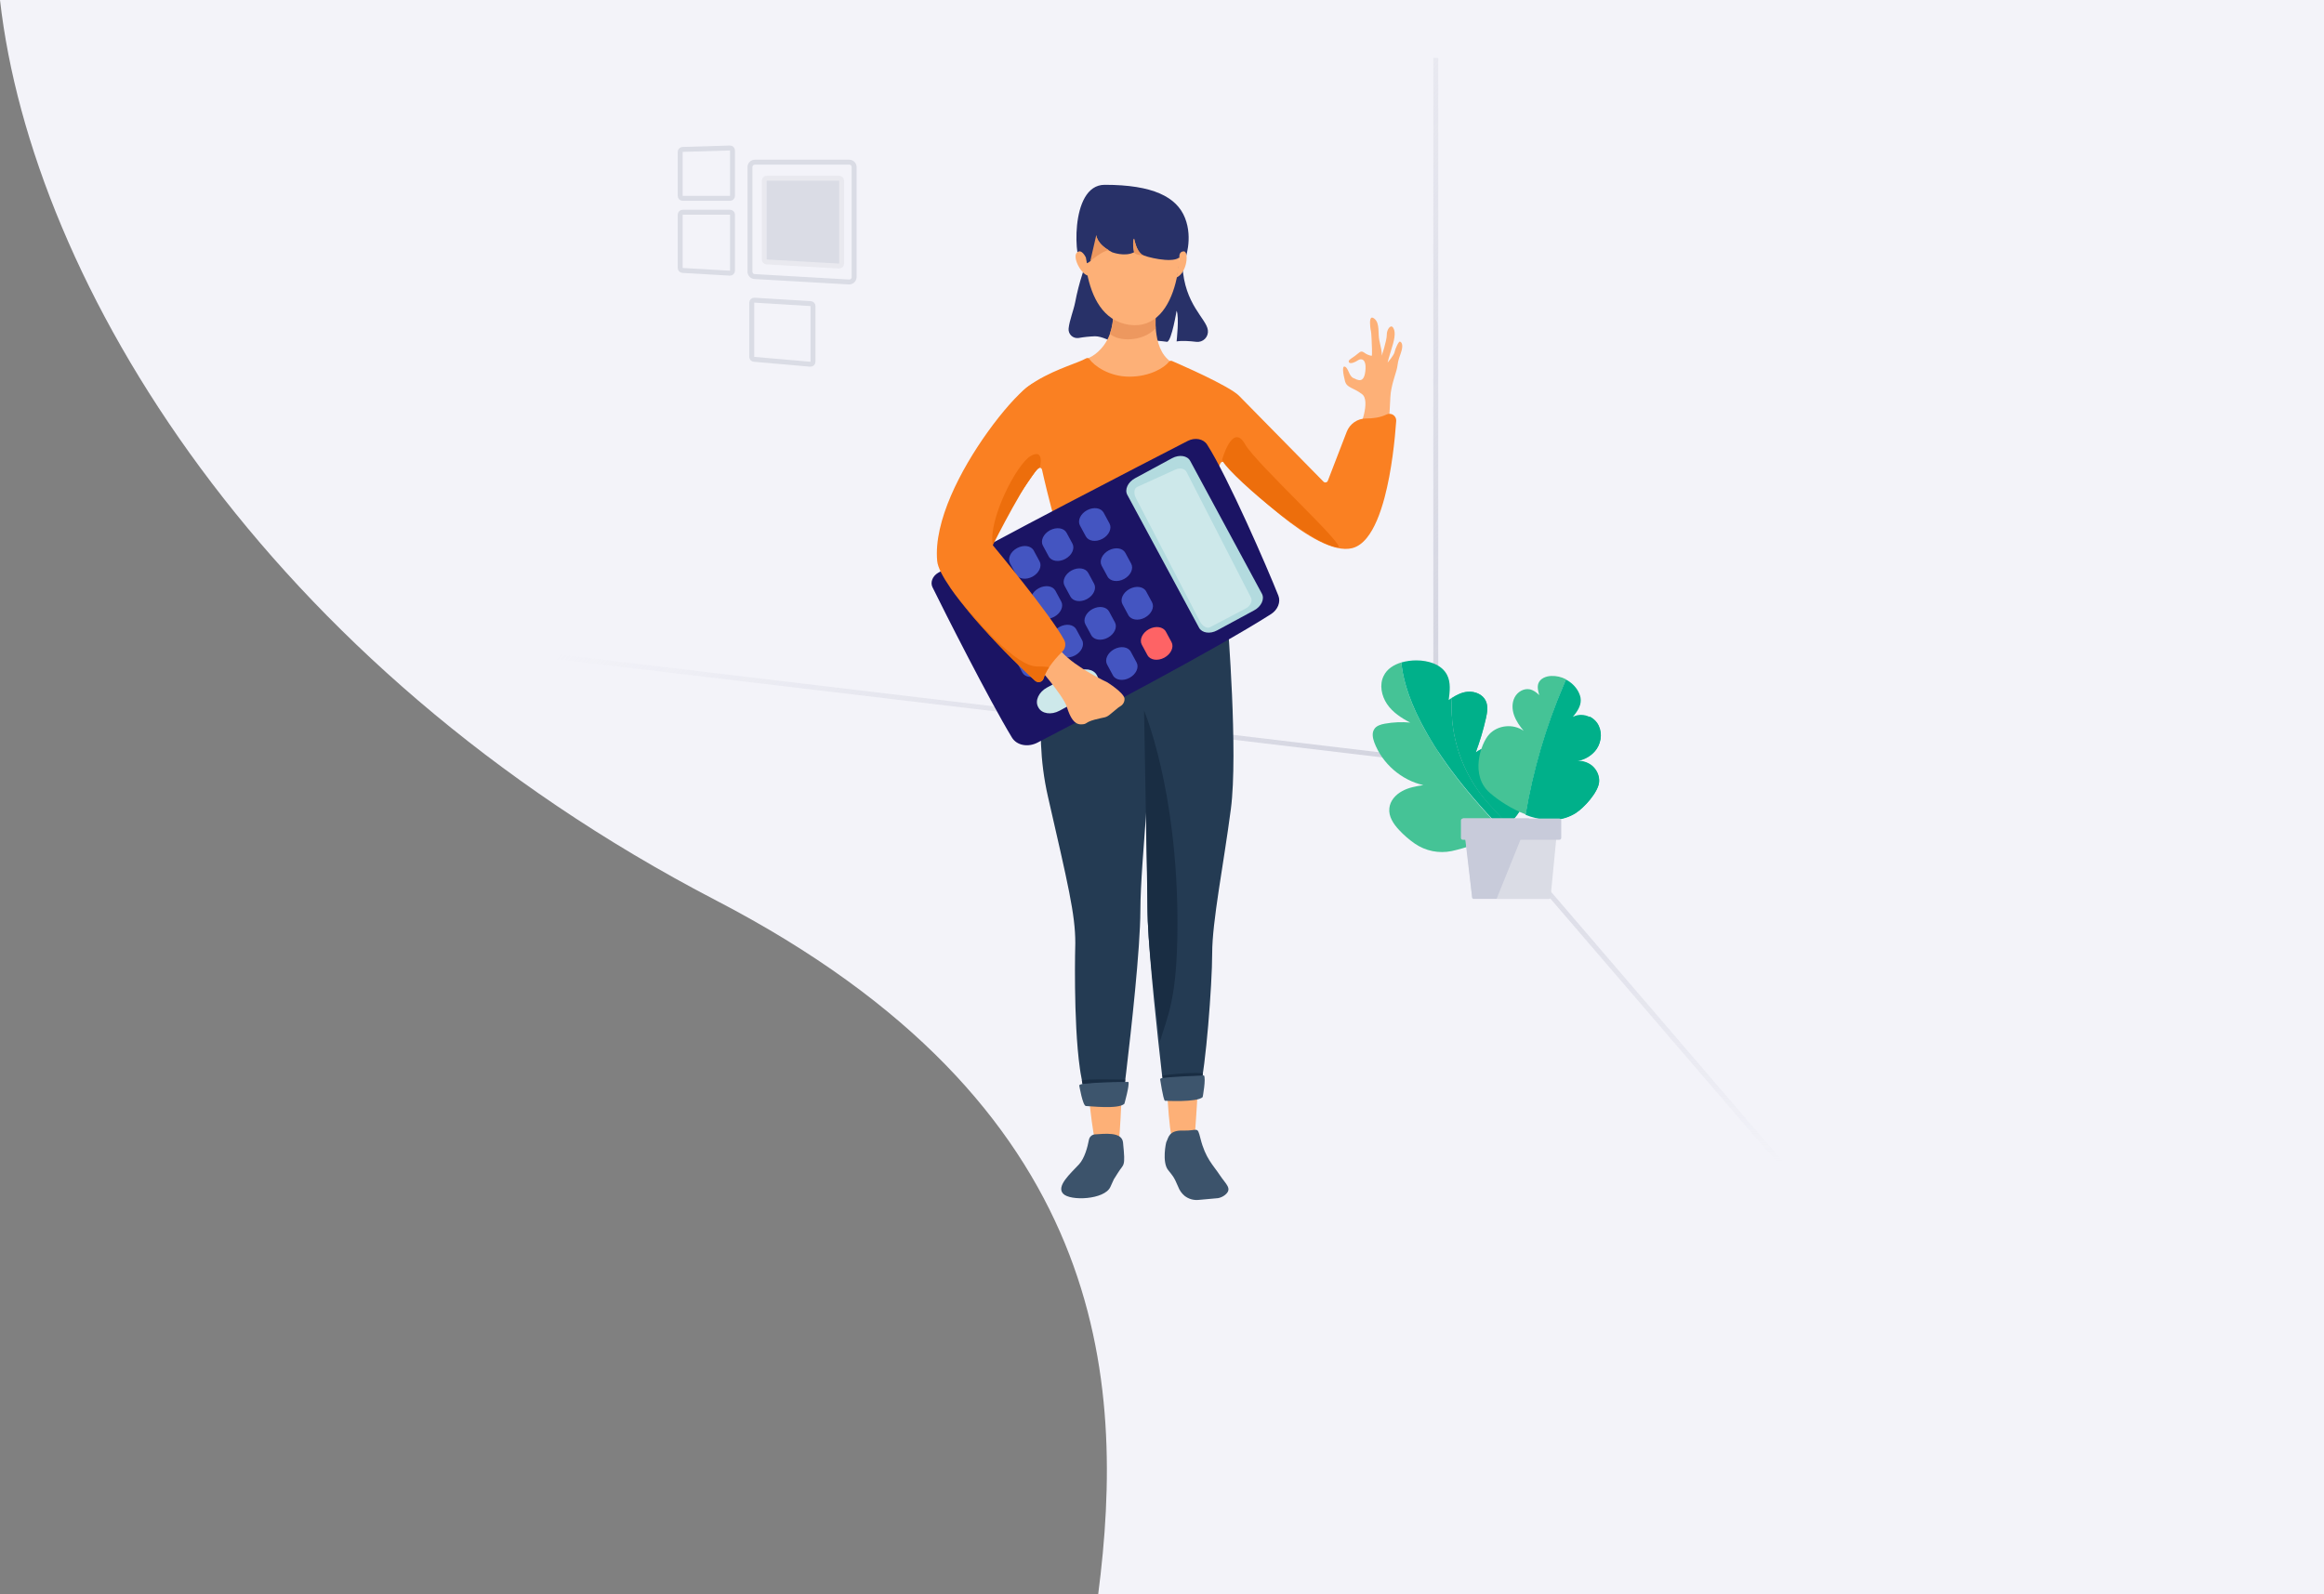 <svg width="943" height="647" viewBox="0 0 943 647" fill="none" xmlns="http://www.w3.org/2000/svg">
<rect x="0" y="0" width="943" height="647" fill="#808080" stroke="none"/>
<path fill-rule="evenodd" clip-rule="evenodd" d="M0 0C12.983 114.706 107.209 270.172 290.704 365.5C449.827 448.166 456.872 559.68 445.609 647H943V0H0Z" fill="#F3F3F9"/>
<path fill-rule="evenodd" clip-rule="evenodd" d="M721.828 472.652L581.828 309.652L583.345 308.349L723.345 471.349L721.828 472.652Z" fill="url(#paint0_linear_34_1384)"/>
<path fill-rule="evenodd" clip-rule="evenodd" d="M581.587 307.909V23.5H583.587V310.091L192 263.496L192.173 261.504L581.587 307.909Z" fill="url(#paint1_linear_34_1384)"/>
<path d="M305.032 122.819C305.032 122.243 305.518 121.786 306.093 121.821L328.948 123.215C329.476 123.247 329.887 123.684 329.887 124.213V146.818C329.887 147.405 329.385 147.865 328.8 147.814L305.945 145.823C305.429 145.778 305.032 145.346 305.032 144.827V122.819Z" stroke="#DADCE5" stroke-width="2"/>
<path d="M304.307 67.807C304.307 66.702 305.202 65.807 306.307 65.807H344.581C345.685 65.807 346.581 66.702 346.581 67.807V112.436C346.581 113.586 345.614 114.499 344.466 114.433L306.192 112.237C305.134 112.176 304.307 111.3 304.307 110.24V67.807Z" stroke="#DADCE5" stroke-width="2"/>
<path d="M310.113 73.339C310.113 72.787 310.561 72.339 311.113 72.339H340.5C341.052 72.339 341.5 72.787 341.5 73.339V106.965C341.5 107.539 341.017 107.995 340.443 107.963L311.056 106.302C310.527 106.272 310.113 105.834 310.113 105.304V73.339Z" fill="#DADCE5" stroke="#E9E9EF" stroke-width="2"/>
<path d="M276 87.129C276 86.577 276.448 86.129 277 86.129H296.226C296.778 86.129 297.226 86.577 297.226 87.129V109.865C297.226 110.44 296.742 110.896 296.168 110.863L276.942 109.752C276.413 109.721 276 109.283 276 108.753V87.129Z" stroke="#DADCE5" stroke-width="2"/>
<path d="M276 61.637C276 61.096 276.43 60.654 276.97 60.637L296.196 60.061C296.76 60.044 297.226 60.497 297.226 61.061V79.5C297.226 80.052 296.778 80.5 296.226 80.5H277C276.448 80.5 276 80.052 276 79.5V61.637Z" stroke="#DADCE5" stroke-width="2"/>
<path d="M568.63 268.839C565.581 269.754 562.837 271.431 561.465 274.252C559.636 277.836 560.551 282.41 562.837 285.765C565.124 289.12 568.63 291.407 572.212 293.237C568.782 292.932 565.276 293.084 561.922 293.694C560.246 293.999 558.416 294.533 557.578 295.982C556.587 297.583 557.045 299.641 557.654 301.319C560.855 309.858 568.63 316.644 577.547 318.626C574.574 319.084 571.526 319.617 568.934 321.066C566.267 322.515 564.057 324.954 563.752 328.004C563.371 331.359 565.428 334.409 567.715 336.848C569.62 338.907 571.754 340.737 574.041 342.338C578.462 345.388 583.873 346.455 589.056 345.388C590.504 345.083 591.876 344.701 593.248 344.32C598.888 342.719 604.528 340.584 609.329 337.153C609.406 337.077 609.558 337.001 609.634 336.925C575.718 301.852 569.468 278.903 568.63 268.839Z" fill="#45C396"/>
<path d="M568.629 268.839C570.535 268.305 572.669 268 574.651 268C579.528 268 584.94 269.601 587.15 273.871C588.751 276.921 588.293 280.656 587.836 284.087C588.293 283.782 588.674 283.477 589.132 283.173V283.706C588.827 289.272 589.284 294.914 590.58 300.327C592.866 310.087 597.668 319.083 604.451 326.403L612.073 334.713C611.311 335.4 610.472 336.086 609.634 336.696C575.718 301.852 569.468 278.903 568.629 268.839Z" fill="#00B08A"/>
<path d="M590.58 300.404C589.284 294.99 588.827 289.348 589.132 283.783V283.249C591.114 281.953 593.324 280.885 595.61 280.733C598.507 280.504 601.631 281.8 602.851 284.393C603.918 286.604 603.461 289.196 602.927 291.559C601.86 296.287 600.488 300.861 598.811 305.36C603.461 301.776 610.701 302.615 615.046 306.656C619.314 310.697 620.762 317.254 619.314 322.972C618.171 327.547 615.427 331.587 611.921 334.79L604.299 326.479C597.668 319.16 592.867 310.163 590.58 300.404Z" fill="#4AB2A2"/>
<path d="M590.58 300.404C589.284 294.99 588.827 289.348 589.132 283.783V283.249C591.114 281.953 593.324 280.885 595.61 280.733C598.507 280.504 601.631 281.8 602.851 284.393C603.918 286.604 603.461 289.196 602.927 291.559C601.86 296.287 600.488 300.861 598.811 305.36C603.461 301.776 610.701 302.615 615.046 306.656C619.314 310.697 620.762 317.254 619.314 322.972C618.171 327.547 615.427 331.587 611.921 334.79L604.299 326.479C597.668 319.16 592.867 310.163 590.58 300.404Z" fill="#00B08A"/>
<path d="M604.299 297.963C607.805 294.227 614.054 293.617 618.246 296.591C616.646 294.685 615.198 292.626 614.359 290.262C613.521 287.899 613.445 285.23 614.588 283.019C615.731 280.808 618.246 279.283 620.685 279.741C622.21 280.046 623.505 281.037 624.572 282.104C624.115 280.503 623.658 278.75 624.267 277.225C625.106 275.242 627.392 274.404 629.45 274.328C631.508 274.251 633.566 274.709 635.471 275.7L634.481 278.063C627.316 294.913 622.133 312.526 619.085 330.519C613.292 328.308 608.033 324.801 604.68 321.904C596.296 314.889 600.793 301.699 604.299 297.963Z" fill="#45C396"/>
<path opacity="0.1" d="M639.816 308.79C639.435 308.866 639.054 308.866 638.673 308.943C639.054 308.866 639.435 308.866 639.816 308.79Z" fill="#DEF1F1"/>
<path d="M634.405 278.14L635.395 275.776C637.453 276.844 639.282 278.521 640.426 280.656C640.959 281.723 641.417 282.867 641.417 284.087C641.493 286.679 639.816 288.967 638.215 290.949C640.273 289.805 642.865 289.881 644.999 290.949C646.218 291.483 647.209 292.397 647.971 293.465C650.105 296.515 649.953 300.784 647.895 303.91C646.066 306.655 643.017 308.409 639.74 308.942C639.359 308.942 638.978 309.019 638.597 309.095C638.978 309.095 639.359 309.019 639.74 308.942C641.874 308.79 644.084 309.4 645.837 310.772C647.819 312.373 649.038 314.966 648.81 317.482C648.428 321.599 642.788 327.851 639.282 330.062C634.252 333.188 628.536 333.34 623.048 331.968C621.676 331.663 620.304 331.206 619.009 330.672C622.057 312.526 627.24 294.914 634.405 278.14Z" fill="#00B08A"/>
<path d="M648.047 293.312C650.181 296.362 650.029 300.631 647.971 303.757C646.142 306.502 643.093 308.256 639.816 308.789C639.434 308.789 639.053 308.866 638.672 308.942C639.053 308.942 639.434 308.866 639.816 308.789C641.95 308.637 644.16 309.247 645.913 310.619C647.895 312.22 649.114 314.813 648.885 317.329C648.504 321.446 642.864 327.698 639.358 329.909C634.328 333.035 628.612 333.187 623.124 331.815C632.346 309.247 640.044 297.124 645.074 290.796C646.218 291.406 647.285 292.245 648.047 293.312Z" fill="#00B08A"/>
<path d="M597.973 364.83H628.536C628.84 364.83 629.145 364.601 629.145 364.372L632.041 334.637C632.041 334.332 631.813 334.027 631.432 334.027H594.695C594.314 334.027 594.009 334.332 594.085 334.637L597.363 364.372C597.363 364.601 597.591 364.83 597.973 364.83Z" fill="#DADCE5"/>
<path d="M620.457 332.121L607.272 364.753H597.973C597.973 364.753 597.897 364.982 597.364 364.296L593.553 332.121H620.457Z" fill="#C8CBDA"/>
<path d="M593.552 340.813H632.728C633.185 340.813 633.49 340.432 633.49 340.05V332.96C633.49 332.502 633.109 332.197 632.728 332.197H593.552C593.095 332.197 592.79 332.578 592.79 332.96V340.05C592.79 340.432 593.095 340.813 593.552 340.813Z" fill="#C8CBDA"/>
<g clip-path="url(#clip0_34_1384)">
<path d="M485.418 138.727C482.662 138.394 479.519 138.19 477.423 138.566C477.423 138.566 478.543 128.556 477.423 126.112C477.423 126.112 475.439 138.222 473.61 138.732C473.61 138.732 462.14 136.933 458.907 139.806H458.826L453.528 139.554C450.536 138.431 447.185 136.471 444.348 136.471C442.086 136.545 439.832 136.779 437.602 137.169C437.07 137.243 436.527 137.194 436.017 137.026C435.506 136.858 435.04 136.575 434.655 136.2C434.27 135.824 433.975 135.366 433.794 134.859C433.612 134.353 433.548 133.811 433.607 133.276C433.972 129.947 435.586 126.075 436.256 122.729C437.015 118.731 438.027 114.785 439.286 110.915C439.951 108.923 440.449 107.086 440.449 105.894C440.449 99.52 441.919 111.882 441.919 111.882L479.803 107.795C480.586 123.61 489.531 129.275 490.11 133.985C490.195 134.624 490.133 135.274 489.928 135.885C489.723 136.497 489.381 137.053 488.928 137.511C488.474 137.969 487.922 138.316 487.314 138.527C486.705 138.738 486.057 138.806 485.418 138.727Z" fill="#283168"/>
<path d="M476.822 147.791C476.822 147.791 470.119 158.171 459.448 157.661C448.777 157.151 440.857 145.654 440.857 145.654C442.601 144.996 444.2 144.004 445.565 142.732C447.214 141.246 448.56 139.453 449.528 137.454C449.843 136.807 450.122 136.144 450.364 135.467C451.305 132.736 451.755 129.859 451.694 126.971V126.891C451.694 126.622 451.694 126.354 451.694 126.074C451.694 125.795 451.694 125.666 451.667 125.457C451.641 125.247 451.667 125.156 451.667 125.006H469.245V125.092C469.247 125.117 469.247 125.142 469.245 125.167C469.04 126.682 468.927 128.208 468.907 129.737C468.907 129.85 468.907 129.962 468.907 130.08C468.907 130.521 468.907 130.977 468.907 131.45C468.907 131.649 468.907 131.847 468.907 132.051C468.907 132.454 468.939 132.868 468.977 133.292C469.036 134.113 469.127 134.962 469.261 135.816C469.958 140.59 471.958 145.595 476.822 147.791Z" fill="#FDB077"/>
<path d="M440.396 429.879C440.396 429.879 442.658 456.794 444.283 462.491H454.102C454.102 462.491 456.37 435.394 454.203 428.607C452.037 421.819 440.396 429.879 440.396 429.879Z" fill="#FDB077"/>
<path d="M472.692 423.317C472.692 423.317 473.711 455 475.336 460.692H484.817C484.817 460.692 487.664 424.267 485.889 422.506L472.692 423.317Z" fill="#FDB077"/>
<path d="M462.725 369.531C462.682 385.201 458.971 418.226 457.019 434.729C456.853 436.071 456.708 437.306 456.574 438.407C456.107 442.247 455.813 444.55 455.813 444.55H440.659C440.021 442.833 439.519 441.068 439.157 439.272C438.894 438.042 438.658 436.726 438.433 435.335C438.347 434.766 438.262 434.186 438.176 433.59C435.425 414.054 436.321 382.687 436.321 382.687C436.321 371.024 433.339 358.812 425.215 323.268C421.853 308.57 421.826 294.522 422.952 283.1C424.561 266.899 428.465 255.981 428.465 255.981H463.684C463.461 267.6 464.106 279.219 465.615 290.742C468.114 309.736 462.8 347.6 462.725 369.531Z" fill="#243B53"/>
<path d="M499.451 328.283C496.469 351.079 491.863 373.87 491.863 386.892C491.863 399.914 489.155 433.831 486.989 441.156H472.087C472.087 441.156 471.781 438.6 471.304 434.406C469.781 421.008 466.478 390.909 465.738 373.907C465.636 371.646 465.582 369.611 465.582 367.898C465.582 366.824 465.582 365.616 465.582 364.327C465.513 353.249 465.143 335.157 464.81 320.524V320.411C464.51 307.346 464.242 297.062 464.242 297.062V253.672L498.115 252.41C498.115 252.41 502.432 305.493 499.451 328.283Z" fill="#243B53"/>
<path d="M551.599 173.922C551.599 173.922 556.302 162.747 552.672 159.96C549.042 157.173 546.489 157.495 545.749 154.649C545.009 151.803 544.409 148.156 545.803 148.838C547.197 149.52 547.363 152.597 549.117 153.403C550.87 154.208 553.406 155.798 554.007 150.632C554.608 145.466 552.232 145.369 551.052 146.191C549.873 147.013 547.91 147.829 547.374 147.055C546.838 146.282 548.023 145.675 549.792 144.44C551.562 143.205 552.018 142.013 553.546 143.103C554.435 143.774 555.473 144.221 556.57 144.408C556.887 144.462 556.608 139.156 556.543 137.551C556.377 133.609 556.19 134.661 556.007 132.669C555.825 130.677 555.68 127.632 557.804 129.447C559.927 131.262 559.096 135.472 559.67 138.039C560.243 140.606 560.833 143.087 560.635 144.193C560.436 145.3 562.753 138.098 562.71 135.918C562.667 133.738 564.271 131.531 565.246 132.927C566.222 134.323 566.142 136.75 564.893 140.713C563.643 144.677 563.037 147.158 563.037 147.158C563.037 147.158 565.638 144.145 565.852 142.931C566.067 141.718 567.461 138.544 568.03 138.635C568.598 138.727 569.665 139.801 568.378 143.372C567.091 146.943 567.306 146.986 566.903 149.198C566.501 151.411 564.351 156.518 564.158 161.265C563.965 166.012 563.316 174.819 563.316 174.819L551.599 173.922Z" fill="#FDB077"/>
<path d="M562.592 168.224C559.959 169.507 556.902 169.835 554.328 169.835C552.63 169.83 550.97 170.341 549.567 171.3C548.164 172.258 547.083 173.619 546.467 175.205L538.794 195.101C538.73 195.269 538.625 195.419 538.488 195.536C538.351 195.654 538.187 195.734 538.01 195.771C537.834 195.808 537.651 195.8 537.479 195.748C537.307 195.695 537.15 195.6 537.024 195.471C531.33 189.666 506.55 164.427 502.706 160.566C500.716 158.574 494.705 155.395 488.764 152.511C487.364 151.834 485.964 151.174 484.629 150.556C482.264 149.482 480.087 148.483 478.382 147.731C477.17 147.194 476.205 146.776 475.578 146.507C475.359 146.412 475.115 146.392 474.883 146.452C474.652 146.511 474.447 146.646 474.301 146.835C472.623 149.106 466.687 152.865 458.268 152.865C449.999 152.865 443.94 148.413 442.074 145.766C441.92 145.546 441.689 145.392 441.427 145.335C441.165 145.277 440.89 145.32 440.658 145.455C440.283 145.669 439.827 145.895 439.296 146.137C437.151 147.098 433.816 148.252 430.052 149.826C428.127 150.631 426.084 151.55 424.035 152.613C421.507 153.894 419.091 155.385 416.812 157.07L416.689 157.167L416.646 157.199C416.544 157.274 416.442 157.355 416.34 157.446C406.152 166.038 383.217 213.697 383.217 225.447C383.217 235.65 411.187 268.171 420.85 276.725L421.536 277.332C421.684 277.464 421.865 277.552 422.059 277.587C422.254 277.622 422.454 277.603 422.638 277.531C422.822 277.459 422.983 277.338 423.103 277.181C423.223 277.024 423.297 276.836 423.317 276.639C423.431 275.715 423.673 274.812 424.035 273.954C425.488 270.389 428.7 266.807 430.877 264.643C431.124 264.396 431.36 264.165 431.58 263.955L432.272 263.88L436.685 263.397L497.392 256.738C497.532 256.723 497.669 256.681 497.793 256.613C497.917 256.545 498.027 256.454 498.115 256.343C498.204 256.233 498.27 256.106 498.31 255.97C498.349 255.834 498.362 255.692 498.346 255.551C497.606 249.021 491.445 228.196 489.155 216.473C488.259 211.898 488.935 206.668 490.142 201.872V201.808C491.39 197.066 493.087 192.453 495.209 188.034C495.284 187.876 495.397 187.738 495.538 187.634C495.678 187.529 495.842 187.461 496.015 187.435C496.188 187.408 496.364 187.424 496.53 187.482C496.695 187.54 496.843 187.637 496.963 187.765C503.038 194.279 533.887 226.343 548.746 222.439C550.95 221.859 552.891 220.404 554.591 218.315C557.723 214.481 560.061 208.51 561.814 201.921C564.731 190.955 566.008 178.292 566.538 170.807C566.563 170.33 566.461 169.854 566.245 169.429C566.029 169.003 565.705 168.642 565.306 168.38C564.906 168.119 564.446 167.967 563.97 167.939C563.493 167.912 563.018 168.01 562.592 168.224ZM428.818 254.504C421.129 243.044 405.519 224.153 403.267 221.441C403.174 221.329 403.105 221.199 403.063 221.06C403.022 220.921 403.009 220.774 403.026 220.63C403.739 214.621 416.544 196.293 420.898 190.241C421.019 190.072 421.186 189.942 421.38 189.866C421.573 189.79 421.784 189.772 421.987 189.815C422.19 189.857 422.377 189.957 422.524 190.103C422.672 190.249 422.774 190.435 422.818 190.638C423.66 194.445 425.542 202.565 428.427 212.811C428.963 214.696 429.499 216.656 430.116 218.67C433.296 229.474 431.006 244.612 428.818 254.504Z" fill="#FA8022"/>
<path d="M469.202 123.986V124.099C469.199 124.133 469.199 124.167 469.202 124.201C469.202 124.372 469.148 124.646 469.11 125.001C469.003 126.01 468.874 127.686 468.864 129.732C468.864 129.845 468.864 129.957 468.864 130.075C468.864 130.516 468.864 130.972 468.864 131.445C468.864 131.644 468.864 131.842 468.864 132.046C468.864 132.454 468.907 132.868 468.933 133.287C468.907 133.31 468.882 133.336 468.858 133.362C463.341 138.904 453.662 138.63 450.391 135.462C451.331 132.731 451.782 129.854 451.72 126.966V126.644C451.72 126.171 451.72 125.683 451.72 125.183C451.72 125.119 451.72 125.06 451.72 125.001C451.72 124.829 451.72 124.662 451.72 124.464L455.442 123.959L469.202 123.986Z" fill="#ED985F"/>
<path d="M440.079 92.125C440.079 92.125 436.728 128.759 458.166 131.809C479.605 134.859 480.688 96.453 477.063 92.839C473.438 89.225 450.745 70.661 440.079 92.125Z" fill="#FDB077"/>
<path d="M444.819 95.213C444.819 95.213 444.696 98.924 451.254 102.371C451.254 102.371 456.418 104.342 460.172 102.371C460.172 102.371 459.292 98.075 460.172 96.835C460.172 96.835 461.244 102.151 463.105 103.246C464.966 104.342 475.191 106.807 478.237 104.675C478.237 104.675 478.543 104.294 479.412 105.518L480.758 105.604C480.758 105.604 484.222 96.953 480.822 88.42C477.422 79.887 467.77 75 448.246 75C433.618 75 435.977 108.026 439.194 107.312C442.556 106.56 443.082 106.152 444.02 101.549C444.959 96.947 444.819 95.213 444.819 95.213Z" fill="#283168"/>
<path d="M440.61 104.503C440.61 104.503 438.814 100.589 436.915 102.56C435.017 104.53 438.964 111.919 441.913 111.919L440.61 104.503Z" fill="#FDB077"/>
<path d="M478.559 104.332C478.559 104.332 478.302 102.001 480.356 102.001C482.409 102.001 481.852 110.539 477.422 112.618L478.559 104.332Z" fill="#FDB077"/>
<path d="M481.937 178.947C463.974 188.184 402.039 220.136 380.665 232.46C378.402 233.765 377.394 236.326 378.37 238.313C383.196 248.151 401.31 283.959 410.597 299.301C412.528 302.496 417.075 303.403 420.989 301.374C439.806 291.611 492.63 263.955 515.72 249.241C518.487 247.475 519.747 244.322 518.717 241.723C514.299 230.564 498.19 193.463 489.798 180.413C488.286 178.072 484.876 177.433 481.937 178.947Z" fill="#1B1464"/>
<path d="M475.594 185.95L460.542 194.096C457.657 195.659 456.252 198.677 457.432 200.841L486.533 254.751C487.702 256.899 490.989 257.404 493.874 255.825L508.926 247.678C511.811 246.116 513.216 243.098 512.036 240.934L482.94 187.04C481.771 184.876 478.484 184.387 475.594 185.95Z" fill="#B3DBDF"/>
<path d="M507.526 244.897C507.723 244.534 507.831 244.129 507.844 243.716C507.856 243.303 507.771 242.893 507.596 242.518L481.438 191.503C480.741 190.139 478.757 189.742 476.907 190.585L461.416 197.614C460.145 198.189 459.93 200.256 460.933 202.195L486.897 252.211C487.905 254.144 489.739 255.202 490.967 254.558L505.446 246.954C506.339 246.507 507.068 245.786 507.526 244.897Z" fill="#CDE8EA"/>
<path d="M447.34 218.665C444.658 220.099 441.656 219.653 440.583 217.661L438.213 213.274C437.14 211.281 438.422 208.505 441.076 207.066C443.758 205.627 446.755 206.078 447.833 208.07L450.198 212.457C451.27 214.45 449.994 217.226 447.34 218.665Z" fill="#4455C1"/>
<path d="M456.134 234.963C453.453 236.397 450.455 235.951 449.378 233.959L447.013 229.571C445.94 227.579 447.222 224.803 449.876 223.364C452.557 221.924 455.555 222.376 456.627 224.368L458.997 228.755C460.07 230.747 458.788 233.524 456.134 234.963Z" fill="#4455C1"/>
<path d="M464.59 250.632C461.936 252.072 458.911 251.621 457.839 249.628L455.469 245.23C454.396 243.238 455.678 240.462 458.332 239.022C460.987 237.589 464.011 238.034 465.083 240.027L467.454 244.414C468.526 246.406 467.244 249.183 464.59 250.622V250.632Z" fill="#4455C1"/>
<path d="M472.457 266.899C469.776 268.359 466.687 267.903 465.599 265.884L463.309 261.641C462.237 259.617 463.518 256.808 466.215 255.332C468.897 253.871 471.985 254.327 473.079 256.352L475.369 260.594C476.441 262.613 475.16 265.427 472.457 266.899Z" fill="#FE6365"/>
<path d="M432.288 226.811C429.634 228.244 426.609 227.799 425.532 225.806L423.167 221.419C422.094 219.427 423.371 216.65 426.03 215.211C428.711 213.772 431.709 214.223 432.781 216.215L435.152 220.603C436.224 222.595 434.942 225.371 432.288 226.811Z" fill="#4455C1"/>
<path d="M441.082 243.109C438.401 244.543 435.404 244.097 434.331 242.105L431.961 237.712C430.889 235.72 432.17 232.943 434.824 231.504C437.506 230.065 440.503 230.516 441.576 232.508L443.946 236.896C445.018 238.888 443.737 241.664 441.082 243.104V243.109Z" fill="#4455C1"/>
<path d="M449.538 258.779C446.884 260.218 443.86 259.767 442.787 257.775L440.417 253.387C439.345 251.395 440.626 248.619 443.281 247.18C445.962 245.746 448.959 246.192 450.037 248.184L452.402 252.571C453.474 254.563 452.198 257.34 449.538 258.779Z" fill="#4455C1"/>
<path d="M458.338 275.077C455.684 276.516 452.659 276.065 451.581 274.073L449.217 269.685C448.144 267.693 449.42 264.917 452.08 263.478C454.734 262.044 457.759 262.489 458.831 264.482L461.201 268.869C462.274 270.861 460.992 273.638 458.338 275.077Z" fill="#4455C1"/>
<path d="M418.957 234.023C416.303 235.462 413.279 235.011 412.206 233.024L409.836 228.632C408.764 226.645 410.045 223.863 412.699 222.429C415.381 220.99 418.378 221.441 419.451 223.428L421.821 227.816C422.893 229.808 421.612 232.584 418.957 234.023Z" fill="#4455C1"/>
<path d="M427.751 250.321C425.07 251.76 422.073 251.309 421 249.322L418.63 244.93C417.557 242.943 418.839 240.161 421.493 238.727C424.175 237.288 427.172 237.739 428.25 239.726L430.615 244.113C431.687 246.106 430.411 248.882 427.751 250.321Z" fill="#4455C1"/>
<path d="M436.213 265.991C433.532 267.43 430.534 266.979 429.456 264.992L427.092 260.605C426.019 258.613 427.295 255.836 429.95 254.397C432.631 252.958 435.628 253.409 436.706 255.396L439.071 259.789C440.144 261.776 438.867 264.557 436.213 265.991Z" fill="#4455C1"/>
<path d="M404.323 241.944C401.642 243.383 398.645 242.932 397.572 240.94L395.202 236.552C394.13 234.566 395.411 231.784 398.066 230.345C400.72 228.911 403.744 229.357 404.817 231.349L407.187 235.736C408.259 237.729 406.978 240.505 404.323 241.944Z" fill="#4455C1"/>
<path d="M413.123 258.242C410.442 259.681 407.444 259.23 406.367 257.238L404.002 252.85C402.929 250.863 404.206 248.082 406.86 246.643C409.541 245.209 412.539 245.654 413.616 247.647L415.981 252.034C417.054 254.026 415.777 256.803 413.123 258.242Z" fill="#4455C1"/>
<path d="M421.579 273.912C418.898 275.351 415.9 274.9 414.823 272.913L412.458 268.526C411.385 266.534 412.662 263.752 415.321 262.318C418.002 260.879 421 261.33 422.072 263.317L424.443 267.704C425.515 269.697 424.233 272.478 421.579 273.912Z" fill="#4455C1"/>
<path d="M429.923 288.432C426.561 290.252 422.732 289.683 421.375 287.165L421.225 286.885C419.863 284.367 421.488 280.849 424.845 279.029L436.508 272.719C439.864 270.899 443.693 271.468 445.055 273.986L445.205 274.266C446.562 276.784 444.943 280.302 441.58 282.122L429.923 288.432Z" fill="#CDE8EA"/>
<path d="M454.649 286.58C454.311 286.776 453.986 286.995 453.678 287.235C453.142 287.675 452.236 288.4 450.788 289.63C448.53 291.547 448.541 290.86 444.117 292.073C440.037 293.19 441.302 293.969 438.594 293.969C435.886 293.969 434.261 291.257 432.905 286.918C432.122 284.41 428.658 279.744 425.864 276.237C425.172 275.372 424.523 274.578 423.96 273.906C422.888 272.575 422.121 271.721 422.121 271.721L423.043 270.534L429.253 262.581C429.734 263.314 430.271 264.007 430.862 264.654C436.68 271.039 449.319 276.914 449.319 276.914C449.319 276.914 455.989 281.086 456.29 283.492C456.329 284.108 456.197 284.724 455.907 285.269C455.617 285.814 455.181 286.268 454.649 286.58Z" fill="#FDB077"/>
<path d="M431.017 264.493L430.861 264.648C428.955 266.502 427.234 268.538 425.724 270.727C425.04 271.724 424.451 272.783 423.966 273.89C423.77 274.345 423.602 274.811 423.461 275.286C423.362 275.629 423.177 275.941 422.924 276.192C422.672 276.444 422.36 276.628 422.017 276.727C421.675 276.825 421.313 276.835 420.965 276.756C420.618 276.677 420.296 276.512 420.03 276.274C411.597 268.546 403.598 260.354 396.071 251.739C395.477 251.058 394.891 250.378 394.312 249.698C391.025 245.837 388.006 242.035 385.614 238.582V238.544C382.547 234.114 380.52 230.275 380.279 227.665C378.788 211.555 389.834 190.612 400.629 175.506C406.908 166.72 413.102 159.933 416.689 157.247C417.048 156.979 417.413 156.71 417.761 156.458C425.188 151.34 427.714 155.551 427.086 164.68C426.663 170.861 424.791 179.297 422.019 188.625C421.402 189.473 418.598 193.345 415.316 198.194C409.772 206.394 402.859 217.387 402.859 221.285C402.859 221.285 426.293 249.408 431.816 259.729C432.212 260.504 432.349 261.385 432.205 262.244C432.061 263.102 431.644 263.89 431.017 264.493Z" fill="#FA8022"/>
<path d="M437.902 440.409C437.902 440.409 439.323 448.856 440.642 448.856C441.962 448.856 453.893 450.29 456.236 447.938C456.236 447.938 458.381 440.42 457.877 439.088C457.898 439.088 439.473 438.836 437.902 440.409Z" fill="#3D556D"/>
<path d="M470.72 437.87C470.72 437.87 471.937 446.005 472.65 446.72C472.65 446.72 485.756 447.482 488.008 445.227C488.008 445.227 489.429 437.639 488.517 436.441C488.517 436.441 472.087 436.495 470.72 437.87Z" fill="#3D556D"/>
<path d="M477.776 374.681C477.776 405.618 473.722 412.271 470.719 422.506C469.196 409.081 466.488 390.882 465.738 373.907L465.566 364.327L464.794 320.524V320.411L464.226 288.379C464.226 288.379 477.776 320.148 477.776 374.681Z" fill="#192D43"/>
<path d="M456.622 438.133C456.466 438.638 456.622 438.67 456.504 439.078C450.756 439.04 445.01 439.309 439.291 439.884C439.044 439.422 439.162 438.992 438.948 438.466C442.203 437.752 453.024 438.111 456.622 438.133Z" fill="#192D43"/>
<path d="M471.91 437.478L471.679 436.441C471.679 436.441 482.543 434.992 488.104 435.572L487.954 436.458C487.954 436.458 474.864 436.973 471.91 437.478Z" fill="#192D43"/>
<path d="M444.278 460.37C443.683 460.417 443.12 460.661 442.679 461.063C442.238 461.466 441.944 462.004 441.843 462.594C441.307 465.472 440.1 470.079 437.805 472.55C434.309 476.309 428.528 481.372 431.371 484.433C434.213 487.494 448.16 486.914 450.541 481.722C452.771 476.835 451.131 480.078 453.57 476.051C456.01 472.023 456.756 474.134 455.683 463.625C455.217 459.141 447.924 460.172 444.278 460.37Z" fill="#3C536B"/>
<path d="M486.479 486.947C484.414 487.19 482.336 486.612 480.693 485.336C479.504 484.35 478.596 483.069 478.06 481.62C476.264 477.324 475.668 476.991 473.969 474.827C471.454 471.637 473.068 463.759 473.309 463.34C474.124 461.901 474.113 458.609 480.103 458.824C486.093 459.039 485.76 456.713 487.106 462.046C489.144 470.171 492.249 472.786 495.005 476.969C497.418 480.637 500.206 482.398 497.075 484.949C496.245 485.614 495.263 486.061 494.217 486.249L486.479 486.947Z" fill="#3C536B"/>
<path d="M542.799 222.139C547.449 222.617 509.655 188.19 505.204 180.285C500.126 171.263 495.928 186.461 495.928 186.461C495.568 189.666 530.825 220.899 542.799 222.139Z" fill="#ED6E0C"/>
<path d="M421.933 189.811C421.933 189.811 424.024 181.794 418.249 185.037C412.474 188.281 400.843 211.136 402.833 221.242C402.833 221.242 417.836 191.342 421.933 189.811Z" fill="#ED6E0C"/>
<path d="M385.727 238.732L389.046 242.975C387.32 240.821 386.129 239.269 385.727 238.732Z" fill="#E56915"/>
<path d="M425.724 270.727C425.04 271.724 424.451 272.783 423.966 273.89C423.77 274.345 423.602 274.811 423.462 275.286C423.362 275.629 423.177 275.94 422.924 276.192C422.672 276.444 422.36 276.628 422.017 276.727C421.675 276.825 421.313 276.835 420.965 276.756C420.618 276.677 420.296 276.511 420.03 276.274C411.597 268.545 403.598 260.354 396.071 251.739C395.477 251.058 394.891 250.378 394.312 249.698L389.261 243.243C396.419 252.136 412.228 270.469 420.743 270.469C421.574 270.469 422.352 270.469 423.038 270.512C424.057 270.571 424.942 270.641 425.724 270.727Z" fill="#ED6E0C"/>
<path d="M442.412 105.926C442.412 105.926 447.624 101.576 449.871 101.576C450.209 101.485 445.404 99.606 444.831 95.417L442.412 105.926Z" fill="#ED985F"/>
<path d="M460.182 96.835C460.182 96.835 459.372 97.85 460.182 102.371C460.391 103.537 464.166 103.709 464.166 103.709C464.166 103.709 461.389 102.968 460.182 96.835Z" fill="#ED985F"/>
</g>
<defs>
<linearGradient id="paint0_linear_34_1384" x1="652.587" y1="308.349" x2="652.587" y2="472.652" gradientUnits="userSpaceOnUse">
<stop stop-color="#D1D2DE"/>
<stop offset="1" stop-color="#D1D2DE" stop-opacity="0"/>
</linearGradient>
<linearGradient id="paint1_linear_34_1384" x1="582.587" y1="314" x2="214.587" y2="-37.5" gradientUnits="userSpaceOnUse">
<stop stop-color="#D1D2DE"/>
<stop offset="0.573" stop-color="#D1D2DE" stop-opacity="0"/>
</linearGradient>
<clipPath id="clip0_34_1384">
<rect width="191" height="412" fill="white" transform="translate(378 75)"/>
</clipPath>
</defs>
</svg>
